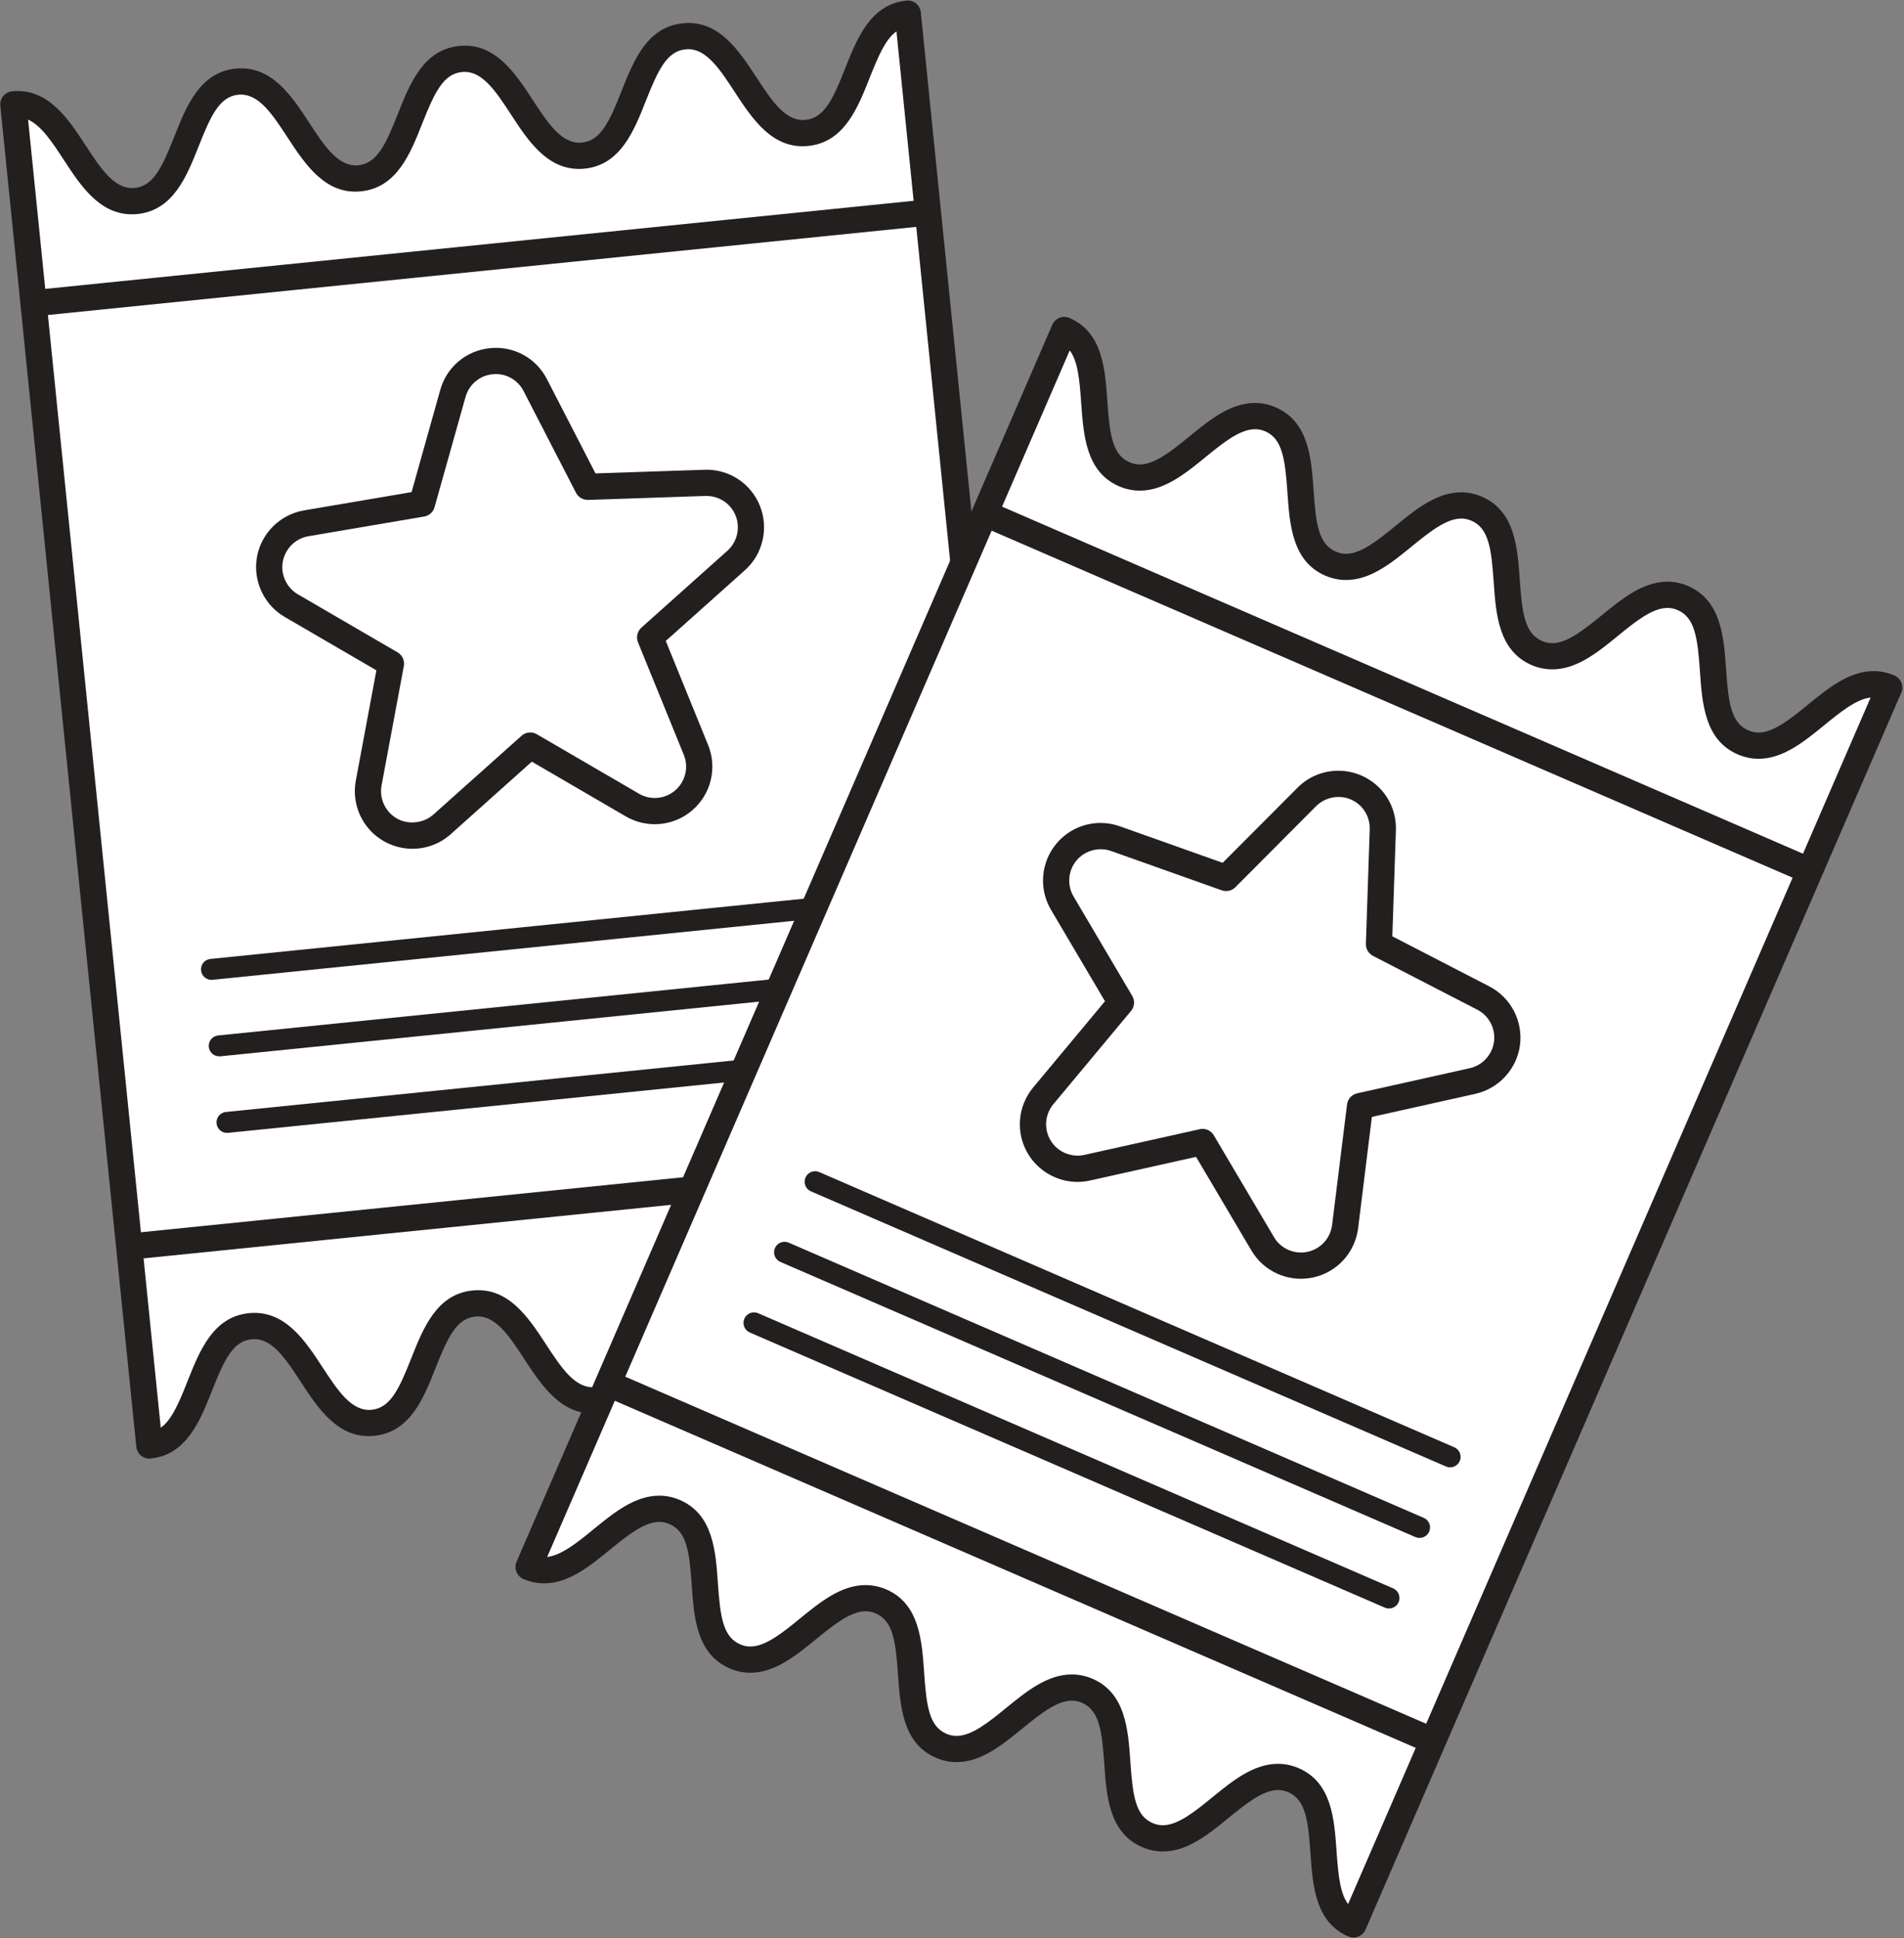 <?xml version="1.0" encoding="UTF-8"?><svg xmlns="http://www.w3.org/2000/svg" xmlns:xlink="http://www.w3.org/1999/xlink" height="277.6" preserveAspectRatio="xMidYMid meet" version="1.1" viewBox="76.3 66.1 272.8 277.6" width="272.8" zoomAndPan="magnify">
 <rect x="76.3" y="66.1" width="272.8" height="277.6" fill="#808080" stroke="none"/>
 <g id="surface1">
  <g id="change1_1"><path d="m210.21 105.99l-3.84-37.939c-8.01 0.812-6.44 16.277-14.46 17.09-8.01 0.812-9.58-14.653-17.59-13.84-8.01 0.812-6.44 16.273-14.45 17.09-8.01 0.808-9.58-14.653-17.58-13.84-8.02 0.812-6.45 16.277-14.45 17.09-8.02 0.812-9.58-14.653-17.59-13.84-8.01 0.812-6.44 16.277-14.453 17.09-8.004 0.808-9.574-14.653-17.582-13.844l19.488 192.11c8.007-0.82 6.437-16.28 14.457-17.09 8-0.81 9.57 14.65 17.58 13.84 8.01-0.82 6.45-16.28 14.46-17.09 8-0.81 9.57 14.65 17.58 13.84 8.01-0.82 6.45-16.28 14.45-17.09 8.01-0.82 9.58 14.65 17.59 13.84 8.01-0.82 6.44-16.28 14.45-17.09s9.57 14.65 17.58 13.84l-3.85-37.94-11.79-116.23" fill="#fff"/></g>
  <g id="change2_1"><path d="m80.324 83.23l19.008 187.38c1.538-1.09 2.558-3.42 3.848-6.69 1.71-4.31 3.64-9.2 8.78-9.72 5.13-0.51 8.04 3.9 10.56 7.76 2.16 3.3 4.15 6.36 7.03 6.08 2.68-0.27 3.93-2.97 5.67-7.37 1.71-4.31 3.64-9.2 8.79-9.72 5.13-0.52 8.03 3.9 10.55 7.76 2.16 3.3 4.16 6.37 7.03 6.08 2.68-0.27 3.93-2.97 5.67-7.37 1.71-4.31 3.64-9.2 8.79-9.72 5.13-0.52 8.03 3.9 10.55 7.76 2.15 3.3 4.16 6.37 7.03 6.08 2.67-0.27 3.92-2.97 5.67-7.37 1.7-4.31 3.64-9.2 8.78-9.72 5.13-0.52 8.03 3.9 10.55 7.76 1.64 2.51 3.21 4.9 5.11 5.77l-19-187.38c-1.54 1.091-2.56 3.42-3.85 6.685-1.71 4.313-3.65 9.203-8.79 9.723-5.13 0.519-8.03-3.903-10.55-7.762-2.05-3.137-3.99-6.098-6.62-6.098-0.14 0-0.28 0.004-0.42 0.02-2.67 0.273-3.92 2.965-5.67 7.367-1.7 4.313-3.64 9.199-8.78 9.723-0.27 0.027-0.53 0.043-0.79 0.043-4.66 0-7.38-4.149-9.76-7.805-2.05-3.137-3.99-6.098-6.62-6.098-0.14 0-0.28 0.008-0.42 0.024-2.67 0.269-3.92 2.961-5.67 7.363-1.7 4.313-3.64 9.203-8.78 9.723-5.11 0.523-8.03-3.903-10.55-7.762-2.16-3.297-4.16-6.367-7.03-6.078-2.68 0.27-3.93 2.965-5.67 7.367-1.71 4.313-3.64 9.199-8.782 9.723-0.269 0.027-0.531 0.039-0.789 0.039h-0.004c-4.664 0-7.371-4.145-9.761-7.801-1.637-2.508-3.204-4.902-5.11-5.766zm17.375 191.81c-0.953 0-1.769-0.73-1.867-1.69l-19.488-192.11c-0.047-0.498 0.101-0.994 0.414-1.381 0.316-0.382 0.773-0.629 1.265-0.679 5.125-0.52 8.032 3.902 10.555 7.761 2.156 3.297 4.152 6.371 7.031 6.079 2.676-0.27 3.926-2.961 5.671-7.368 1.7-4.312 3.64-9.199 8.78-9.722 5.12-0.516 8.03 3.902 10.55 7.761 2.16 3.297 4.16 6.371 7.03 6.079 2.68-0.27 3.93-2.961 5.67-7.368 1.71-4.312 3.64-9.199 8.79-9.718 5.12-0.524 8.03 3.898 10.55 7.757 2.15 3.301 4.15 6.368 7.03 6.082 2.68-0.273 3.93-2.964 5.67-7.367 1.71-4.312 3.64-9.203 8.78-9.722 5.14-0.524 8.03 3.898 10.56 7.757 2.16 3.301 4.16 6.375 7.03 6.082 2.68-0.273 3.93-2.964 5.67-7.371 1.71-4.312 3.65-9.199 8.79-9.718 1.02-0.114 1.95 0.644 2.05 1.675l19.49 192.11c0.05 0.49-0.1 0.99-0.41 1.38-0.32 0.38-0.77 0.63-1.27 0.68-0.27 0.02-0.53 0.04-0.79 0.04-4.66 0-7.37-4.15-9.76-7.8-2.15-3.3-4.15-6.38-7.03-6.08-2.68 0.27-3.93 2.96-5.67 7.36-1.7 4.32-3.64 9.2-8.78 9.73-5.12 0.51-8.03-3.9-10.55-7.76-2.16-3.3-4.15-6.37-7.03-6.08-2.68 0.27-3.93 2.96-5.68 7.36-1.7 4.32-3.64 9.2-8.78 9.73-5.12 0.51-8.03-3.91-10.55-7.76-2.16-3.3-4.16-6.38-7.04-6.08-2.67 0.27-3.92 2.96-5.67 7.36-1.7 4.32-3.64 9.2-8.78 9.72-5.12 0.52-8.03-3.89-10.55-7.75-2.05-3.14-3.99-6.1-6.62-6.1-0.14 0-0.28 0.01-0.42 0.02-2.67 0.27-3.92 2.96-5.66 7.36-1.71 4.32-3.65 9.2-8.789 9.72-0.063 0.01-0.129 0.02-0.192 0.02" fill="#231f1f"/></g>
  <g id="change2_2"><path d="m209.45 98.41l-128.16 13-0.376-3.74 128.16-12.998 0.38 3.738" fill="#231f1f"/></g>
  <g id="change2_3"><path d="m223.15 233.54l-128.15 13-0.379-3.74 128.15-13 0.38 3.74" fill="#231f1f"/></g>
  <g id="change1_2"><path d="m183.44 139.26c-1-2.49-3.45-4.08-6.13-3.99l-16.81 0.56-7.51-14.57c-1.2-2.33-3.7-3.69-6.31-3.42s-4.79 2.09-5.49 4.62l-4.43 15.78-16.58 2.82c-2.65 0.45-4.73 2.51-5.21 5.15s0.75 5.29 3.07 6.64l14.28 8.32-3.2 17.09c-0.5 2.68 0.77 5.38 3.14 6.72 2.38 1.34 5.35 1.02 7.38-0.8l12.63-11.29 14.63 8.53c1.19 0.69 2.55 0.96 3.85 0.83 1.28-0.13 2.52-0.64 3.54-1.53 2.06-1.79 2.75-4.69 1.73-7.22l-6.57-16.1 12.32-11.01c2-1.79 2.67-4.64 1.67-7.13" fill="#fff"/></g>
  <g id="change2_4"><path d="m147.32 119.68c-0.14 0-0.3 0.01-0.45 0.03-1.85 0.18-3.37 1.47-3.87 3.25l-4.44 15.79c-0.19 0.7-0.77 1.22-1.49 1.34l-16.58 2.82c-1.86 0.32-3.33 1.78-3.67 3.63s0.53 3.74 2.16 4.69l14.28 8.31c0.69 0.4 1.05 1.19 0.9 1.97l-3.19 17.1c-0.35 1.89 0.54 3.79 2.21 4.74 1.64 0.92 3.81 0.68 5.21-0.57l12.63-11.28c0.6-0.55 1.49-0.64 2.19-0.23l14.64 8.52c0.81 0.48 1.77 0.69 2.72 0.59 0.92-0.09 1.78-0.47 2.49-1.08 1.45-1.26 1.94-3.3 1.21-5.09l-6.56-16.1c-0.3-0.74-0.1-1.58 0.49-2.11l12.32-11.01c1.41-1.26 1.88-3.28 1.18-5.03-0.69-1.71-2.33-2.82-4.18-2.82h-0.15l-16.81 0.57c-0.71 0-1.4-0.37-1.73-1.02l-7.51-14.57c-0.77-1.5-2.3-2.44-4-2.44zm-11.93 68c-1.41 0-2.82-0.37-4.05-1.06-3.08-1.73-4.71-5.23-4.06-8.71l2.95-15.79-13.14-7.65c-2.99-1.74-4.58-5.19-3.97-8.6 0.62-3.41 3.33-6.08 6.74-6.66l15.41-2.62 4.11-14.64c0.92-3.29 3.71-5.63 7.11-5.98 3.44-0.35 6.62 1.42 8.17 4.43l6.96 13.51 15.9-0.53c3.39 0 6.4 2.04 7.66 5.18 1.29 3.21 0.43 6.92-2.16 9.23l-11.33 10.12 6.06 14.89c1.34 3.27 0.44 7.02-2.23 9.34-1.29 1.12-2.88 1.81-4.58 1.98-0.28 0.02-0.55 0.04-0.83 0.04-1.46 0-2.89-0.39-4.15-1.12l-13.46-7.84-11.61 10.38c-1.51 1.36-3.47 2.1-5.5 2.1" fill="#231f1f"/></g>
  <g id="change2_5"><path d="m205.4 196.44l-98.65 10.01c-0.82 0.08-1.56-0.52-1.64-1.34-0.09-0.83 0.51-1.57 1.34-1.65l98.64-10.01c0.83-0.08 1.57 0.52 1.65 1.35 0.08 0.82-0.52 1.56-1.34 1.64" fill="#231f1f"/></g>
  <g id="change2_6"><path d="m206.51 207.4l-98.65 10.01c-0.82 0.08-1.56-0.52-1.64-1.34-0.09-0.83 0.51-1.57 1.34-1.65l98.65-10.01c0.82-0.08 1.56 0.52 1.64 1.35 0.09 0.83-0.51 1.56-1.34 1.64" fill="#231f1f"/></g>
  <g id="change2_7"><path d="m207.62 218.36l-98.65 10.01c-0.82 0.08-1.56-0.51-1.64-1.34-0.09-0.83 0.51-1.57 1.34-1.65l98.65-10c0.82-0.09 1.56 0.51 1.64 1.34 0.09 0.83-0.51 1.56-1.34 1.64" fill="#231f1f"/></g>
  <g id="change1_3"><path d="m331.83 199.57l15.15-34.99c-7.38-3.2-13.56 11.06-20.95 7.86-7.39-3.21-1.21-17.47-8.6-20.67-7.38-3.2-13.56 11.07-20.95 7.86-7.39-3.2-1.21-17.46-8.6-20.66-7.38-3.2-13.56 11.07-20.95 7.87-7.39-3.21-1.21-17.47-8.59-20.67-7.39-3.2-13.57 11.06-20.96 7.87-7.38-3.21-1.2-17.47-8.59-20.67l-76.76 177.18c7.39 3.2 13.57-11.06 20.96-7.85 7.39 3.19 1.21 17.46 8.6 20.66 7.38 3.2 13.56-11.06 20.95-7.86s1.21 17.46 8.6 20.66c7.38 3.2 13.56-11.06 20.95-7.86s1.21 17.46 8.59 20.66c7.39 3.2 13.57-11.07 20.96-7.86 7.38 3.2 1.2 17.46 8.59 20.66l15.16-34.99 46.44-107.2" fill="#fff"/></g>
  <g id="change2_8"><path d="m259.41 318.75c1.01 0 2.01 0.21 2.97 0.63 4.74 2.05 5.1 7.29 5.42 11.92 0.25 3.5 0.52 6.03 1.65 7.54l74.87-172.83c-2.07 0.24-4.39 2.13-6.62 3.95-2.91 2.37-5.92 4.83-9.44 4.83-1.02 0-2.02-0.22-2.98-0.63-4.74-2.05-5.1-7.3-5.42-11.93-0.33-4.72-0.71-7.67-3.17-8.73-0.49-0.22-0.98-0.32-1.48-0.32-2.19 0-4.67 2.02-7.07 3.98-2.91 2.37-5.91 4.82-9.43 4.82h-0.01c-1.01 0-2.01-0.21-2.97-0.62-4.74-2.06-5.1-7.3-5.42-11.93-0.33-4.72-0.7-7.66-3.17-8.73-0.5-0.22-0.98-0.32-1.48-0.32-2.19 0-4.67 2.02-7.07 3.98-2.91 2.37-5.91 4.82-9.43 4.82-1.02 0-2.02-0.21-2.98-0.62-4.74-2.06-5.1-7.3-5.42-11.93-0.33-4.72-0.71-7.67-3.17-8.74-0.49-0.21-0.98-0.31-1.48-0.31-2.18 0-4.66 2.02-7.06 3.98-2.91 2.37-5.92 4.82-9.44 4.82-1.01 0-2.01-0.21-2.97-0.62-4.74-2.06-5.1-7.3-5.43-11.93-0.24-3.5-0.51-6.03-1.64-7.54l-74.87 172.83c2.07-0.24 4.39-2.12 6.62-3.95 2.91-2.37 5.92-4.83 9.44-4.83 1.02 0 2.02 0.21 2.97 0.63 4.75 2.06 5.11 7.3 5.43 11.92 0.33 4.73 0.71 7.67 3.17 8.74 0.49 0.22 0.98 0.32 1.48 0.32 2.19 0 4.67-2.02 7.07-3.98 2.91-2.37 5.91-4.82 9.43-4.82 1.02 0 2.02 0.21 2.98 0.62 4.74 2.06 5.1 7.3 5.42 11.93 0.33 4.72 0.7 7.67 3.17 8.74 0.5 0.21 0.98 0.31 1.48 0.31 2.19 0 4.67-2.02 7.07-3.98 2.91-2.37 5.91-4.82 9.43-4.82 1.02 0 2.02 0.21 2.98 0.62 4.74 2.06 5.1 7.3 5.42 11.93 0.33 4.72 0.7 7.67 3.17 8.73 0.49 0.22 0.98 0.32 1.48 0.32 2.18 0 4.66-2.02 7.06-3.98 2.91-2.37 5.92-4.82 9.44-4.82zm10.82 24.89c-0.25 0-0.5-0.05-0.75-0.16-4.74-2.05-5.1-7.3-5.42-11.92-0.33-4.72-0.7-7.67-3.17-8.74-0.49-0.21-0.98-0.32-1.48-0.32-2.18 0-4.66 2.03-7.06 3.98-2.91 2.38-5.92 4.83-9.44 4.83-1.02 0-2.02-0.21-2.97-0.63-4.74-2.05-5.11-7.3-5.42-11.92-0.33-4.72-0.71-7.67-3.18-8.74-0.49-0.21-0.97-0.32-1.48-0.32-2.18 0-4.66 2.03-7.06 3.98-2.91 2.37-5.92 4.83-9.44 4.83-1.01 0-2.01-0.21-2.97-0.63-4.74-2.05-5.1-7.29-5.43-11.92-0.32-4.73-0.7-7.67-3.17-8.74-0.49-0.21-0.97-0.32-1.48-0.32-2.18 0-4.66 2.03-7.06 3.98-2.91 2.37-5.92 4.83-9.44 4.83-1.01 0-2.01-0.21-2.97-0.63-4.74-2.06-5.11-7.3-5.43-11.92-0.32-4.73-0.7-7.67-3.17-8.74-0.49-0.22-0.97-0.32-1.48-0.32-2.18 0-4.66 2.02-7.06 3.98-2.91 2.37-5.92 4.82-9.44 4.82-1.01 0-2.01-0.21-2.97-0.62-0.95-0.42-1.39-1.52-0.98-2.47l76.76-177.19c0.2-0.45 0.57-0.81 1.03-1 0.46-0.18 0.98-0.17 1.44 0.03 4.74 2.05 5.1 7.3 5.42 11.92 0.33 4.73 0.7 7.67 3.17 8.74 0.49 0.21 0.98 0.32 1.48 0.32 2.18 0 4.66-2.02 7.06-3.98 2.91-2.38 5.92-4.83 9.44-4.83 1.01 0 2.01 0.21 2.97 0.63 4.74 2.05 5.11 7.3 5.43 11.92 0.32 4.73 0.7 7.67 3.17 8.74 0.49 0.21 0.97 0.32 1.48 0.32 2.18 0 4.66-2.03 7.06-3.98 2.91-2.38 5.92-4.83 9.44-4.83 1.01 0 2.01 0.21 2.97 0.63 4.74 2.05 5.1 7.3 5.42 11.92 0.33 4.73 0.71 7.67 3.18 8.74 0.49 0.21 0.97 0.32 1.48 0.32 2.18 0 4.66-2.03 7.06-3.98 2.91-2.37 5.92-4.83 9.44-4.83 1.01 0 2.01 0.21 2.97 0.63 4.74 2.06 5.11 7.3 5.43 11.93 0.32 4.72 0.7 7.66 3.17 8.73 0.49 0.22 0.97 0.32 1.48 0.32 2.18 0 4.66-2.02 7.06-3.98 2.91-2.37 5.92-4.82 9.44-4.82 1.01 0 2.01 0.21 2.97 0.63 0.95 0.41 1.39 1.51 0.98 2.46l-76.76 177.18c-0.31 0.71-1 1.14-1.72 1.14" fill="#231f1f"/></g>
  <g id="change2_9"><path d="m334.86 192.57l-118.2-51.2 1.5-3.44 118.19 51.2-1.49 3.44" fill="#231f1f"/></g>
  <g id="change2_10"><path d="m280.86 317.21l-118.19-51.21 1.49-3.45 118.2 51.21-1.5 3.45" fill="#231f1f"/></g>
  <g id="change1_4"><path d="m292.22 215.54c0.34-2.66-1.02-5.25-3.4-6.48l-14.95-7.71 0.56-16.39c0.09-2.61-1.43-5.02-3.84-6.06-2.4-1.04-5.2-0.51-7.05 1.35l-11.57 11.61-15.85-5.63c-2.52-0.9-5.34-0.12-7.05 1.95s-1.93 4.99-0.57 7.3l8.41 14.22-11.13 13.37c-1.75 2.09-1.97 5.07-0.55 7.39 1.43 2.33 4.17 3.5 6.83 2.91l16.53-3.69 8.62 14.58c0.7 1.19 1.75 2.08 2.95 2.61 1.18 0.51 2.52 0.66 3.84 0.39 2.67-0.56 4.69-2.75 5.02-5.46l2.14-17.26 16.13-3.59c2.61-0.59 4.59-2.75 4.93-5.41" fill="#fff"/></g>
  <g id="change2_11"><path d="m248.59 227.8c0.66 0 1.28 0.34 1.62 0.92l8.62 14.58c0.48 0.83 1.21 1.47 2.08 1.84 0.85 0.37 1.79 0.47 2.7 0.28 1.89-0.39 3.31-1.94 3.55-3.85l2.14-17.26c0.09-0.79 0.68-1.43 1.45-1.6l16.13-3.6c1.84-0.41 3.23-1.94 3.48-3.81 0.24-1.87-0.72-3.71-2.4-4.57l-14.95-7.71c-0.64-0.34-1.04-1.01-1.01-1.73l0.55-16.39c0.06-1.86-1-3.54-2.7-4.28-1.68-0.73-3.69-0.33-4.98 0.95l-11.57 11.62c-0.51 0.51-1.27 0.68-1.96 0.44l-15.84-5.63c-1.77-0.63-3.8-0.06-4.98 1.38-1.2 1.45-1.36 3.52-0.4 5.14l8.4 14.23c0.41 0.68 0.34 1.55-0.17 2.16l-11.13 13.36c-1.23 1.48-1.38 3.57-0.38 5.21 0.98 1.62 2.96 2.47 4.82 2.05l16.53-3.68c0.13-0.03 0.27-0.05 0.4-0.05zm14.1 21.47c-1.13 0-2.23-0.23-3.28-0.68-1.6-0.7-2.93-1.86-3.82-3.38l-7.92-13.4-15.2 3.39c-0.59 0.13-1.19 0.2-1.79 0.2-2.86 0-5.56-1.52-7.05-3.96-1.84-3.01-1.56-6.86 0.71-9.58l10.28-12.34-7.73-13.09c-1.77-2.98-1.47-6.77 0.73-9.44 1.58-1.91 3.9-3.01 6.37-3.01 0.94 0 1.87 0.16 2.76 0.48l14.73 5.23 10.73-10.76c1.56-1.57 3.64-2.43 5.85-2.43 1.13 0 2.24 0.23 3.28 0.68 3.13 1.36 5.08 4.44 4.96 7.85l-0.51 15.19 13.89 7.17c3.08 1.59 4.84 4.96 4.4 8.39s-3.01 6.24-6.38 7l-14.84 3.31-1.97 15.94c-0.44 3.51-3.05 6.35-6.51 7.07-0.56 0.11-1.12 0.17-1.69 0.17" fill="#231f1f"/></g>
  <g id="change2_12"><path d="m283.47 276.16l-90.98-39.41c-0.76-0.33-1.11-1.21-0.78-1.98 0.33-0.76 1.22-1.11 1.97-0.78l90.99 39.42c0.76 0.33 1.11 1.21 0.78 1.97s-1.22 1.11-1.98 0.78" fill="#231f1f"/></g>
  <g id="change2_13"><path d="m279.09 286.27l-90.98-39.41c-0.76-0.33-1.11-1.22-0.78-1.98s1.21-1.11 1.97-0.78l90.99 39.42c0.76 0.32 1.11 1.21 0.78 1.97s-1.21 1.11-1.98 0.78" fill="#231f1f"/></g>
  <g id="change2_14"><path d="m274.71 296.38l-90.98-39.41c-0.76-0.33-1.11-1.22-0.78-1.98s1.21-1.11 1.98-0.78l90.98 39.41c0.76 0.33 1.11 1.22 0.78 1.98s-1.21 1.11-1.98 0.78" fill="#231f1f"/></g>
 </g>
</svg>
